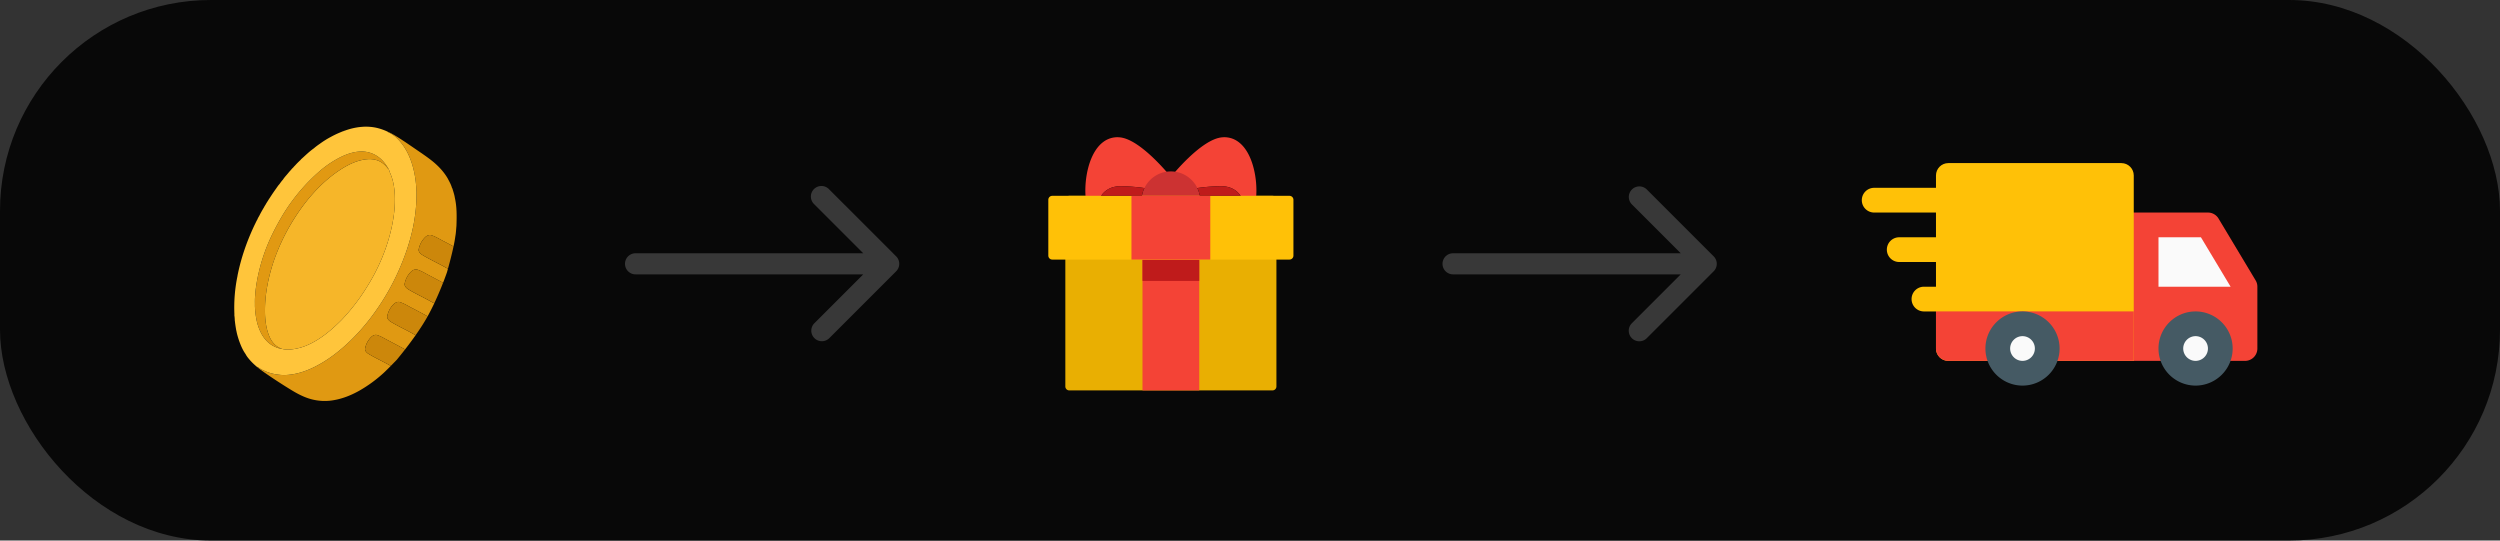 <svg xmlns="http://www.w3.org/2000/svg" width="296" height="64" fill="none"><rect width="100%" height="100%" fill="#333333" stroke="none"/><rect width="296" height="64" fill="#080808" rx="24.979"/><g clip-path="url(#a)"><path fill="#E09912" d="M49.985 30.172c-.21-.137-.43-.348-.418-.616a2.72 2.72 0 0 1 .822-1.515c.19-.159.448-.272.696-.186.556.183 1.045.515 1.57.768l1.043.556c.092-.431.168-.841.21-1.177.08-.415.094-.838.135-1.258.037-1.108.06-2.23-.187-3.318-.06-.393-.198-.774-.308-1.157l-.022.02c-.096-.375-.284-.723-.467-1.062l.002-.008c-.439-.794-1.063-1.47-1.754-2.05-.62-.511-1.29-.957-1.952-1.412-.733-.503-1.463-1.009-2.215-1.483-.388-.242-.78-.486-1.203-.663l-.027.018c.382.175.748.397 1.045.697.58.54 1.03 1.205 1.372 1.916.664 1.405.94 2.965.985 4.51.027 1.357-.126 2.713-.384 4.044-.378 1.826-.986 3.6-1.748 5.3a27.6 27.6 0 0 1-2.738 4.784 24.5 24.5 0 0 1-2.98 3.485c-1.152 1.107-2.415 2.113-3.825 2.872-1.24.678-2.619 1.161-4.045 1.173-.76-.024-1.522-.16-2.217-.475-.24-.111-.487-.216-.703-.372-.075-.054-.151-.11-.244-.129.232.221.507.391.76.588a65 65 0 0 0 3.402 2.216c.831.502 1.72.943 2.683 1.124A6.2 6.2 0 0 0 39 47.45c1.28-.125 2.503-.598 3.613-1.232a16 16 0 0 0 2.858-2.107q.408-.387.801-.789a8 8 0 0 1-.252-.14c-.795-.442-1.626-.82-2.403-1.295-.2-.13-.41-.331-.399-.587.1-.55.371-1.067.785-1.445.18-.152.427-.26.663-.178.531.175.998.492 1.5.733q.899.478 1.797.96c.368-.473.806-1.055 1.249-1.685a11 11 0 0 1-.435-.236c-.833-.464-1.704-.86-2.518-1.357-.21-.136-.43-.347-.418-.616.104-.575.39-1.118.822-1.514.189-.159.448-.272.696-.187.556.184 1.045.515 1.57.769q.853.451 1.702.909l.06-.11c.26-.476.503-.96.725-1.431-.194-.1-.388-.2-.577-.31-.834-.463-1.705-.859-2.519-1.356-.209-.137-.429-.348-.417-.617.104-.575.39-1.118.822-1.514.189-.159.448-.272.696-.187.556.184 1.045.515 1.57.77l1.47.783c.296-.759.462-1.253.462-1.253s.045-.155.115-.41q-.271-.137-.536-.288c-.833-.463-1.704-.859-2.518-1.357z"/><path fill="#CC870B" d="M52.656 28.622c-.525-.253-1.014-.585-1.57-.768-.248-.086-.507.027-.696.186a2.72 2.72 0 0 0-.822 1.515c-.012.268.208.48.417.616.814.497 1.685.893 2.519 1.357q.264.15.536.288c.159-.575.45-1.66.658-2.638q-.52-.28-1.042-.556m-3.235 3.302c-.247-.086-.506.027-.695.186a2.72 2.72 0 0 0-.822 1.515c-.012.268.208.48.417.616.814.498 1.685.893 2.519 1.357.189.11.382.21.577.31.431-.911.787-1.772 1.045-2.431q-.735-.395-1.47-.785c-.524-.254-1.014-.585-1.57-.768m-2.062 3.85c-.248-.086-.507.027-.696.186a2.72 2.72 0 0 0-.822 1.514c-.012.269.208.48.417.617.814.497 1.685.893 2.519 1.356q.214.123.434.236c.5-.71 1.004-1.483 1.42-2.232q-.851-.457-1.702-.91c-.525-.253-1.014-.584-1.57-.768m-2.692 3.903c-.236-.081-.483.027-.664.178a2.6 2.6 0 0 0-.784 1.445c-.011.256.199.458.398.588.777.475 1.608.852 2.403 1.295q.125.072.253.14.367-.375.73-.751c-.002-.006.397-.478.96-1.202q-.899-.482-1.798-.96c-.5-.241-.968-.558-1.499-.733"/><path fill="#E19912" d="M40.333 18.597c.796-.39 1.665-.675 2.56-.665.713.023 1.42.266 1.982.71.45.341.794.802 1.082 1.284l-.004.058c-.267-.348-.584-.67-.98-.87-.607-.315-1.323-.326-1.98-.196-.811.146-1.567.498-2.275.911-1.37.824-2.588 1.887-3.65 3.078-.957 1.064-1.788 2.234-2.527 3.457a24 24 0 0 0-2.197 4.751c-.57 1.762-.947 3.599-.968 5.455-.017 1.088.083 2.203.5 3.22.196.48.501.933.937 1.227.171.131.375.205.571.29-.407-.046-.796-.212-1.15-.415-.622-.373-1.096-.961-1.397-1.616-.454-.938-.605-1.987-.657-3.017.009-.427-.024-.856.037-1.28.025-.628.128-1.25.236-1.868a21.4 21.4 0 0 1 1.846-5.497c.663-1.331 1.402-2.63 2.294-3.823a21.7 21.7 0 0 1 3.365-3.624 12.4 12.4 0 0 1 2.375-1.57"/><path fill="#F6B629" d="M42.993 18.92c.657-.13 1.374-.119 1.98.195.396.2.713.522.98.87l.005-.057c.132.183.159.414.258.613.55 1.277.585 2.7.506 4.069-.128 1.606-.497 3.19-1.026 4.711a22.7 22.7 0 0 1-2.237 4.635 23.6 23.6 0 0 1-3.018 3.929c-1.145 1.145-2.4 2.218-3.88 2.902a6.3 6.3 0 0 1-1.599.514c-.516.097-1.065.145-1.578.008-.195-.085-.4-.159-.57-.29-.437-.294-.742-.747-.938-1.228-.417-1.016-.516-2.131-.5-3.22.021-1.856.4-3.692.968-5.454a24 24 0 0 1 2.198-4.751c.738-1.223 1.57-2.394 2.526-3.457 1.063-1.191 2.28-2.254 3.65-3.078.708-.413 1.464-.765 2.275-.911"/><path fill="#FFC53B" d="M49.312 22.752c-.046-1.545-.321-3.105-.984-4.51-.343-.711-.793-1.376-1.372-1.916-.298-.3-.663-.522-1.046-.697l.027-.018c-.066-.026-.115-.056-.185-.087a7 7 0 0 0-.922-.329c-1.32-.363-2.736-.19-4.008.275l-.136.036.012.017c-.116.02-.221.072-.328.117q-.068.025-.134.055-.551.229-1.072.518c-.47.245-.917.534-1.345.846a7 7 0 0 0-.664.508c-.528.368-.988.829-1.469 1.257-.028.03-.07.055-.08.098a9 9 0 0 0-.665.666 3 3 0 0 0-.194.205l-.003.013c-.097.094-.199.186-.278.297-.104.113-.21.224-.306.344-.22.275-.474.527-.662.824-.155.166-.286.354-.418.538-.137.14-.242.311-.356.47-.206.29-.411.58-.604.878l-.063.094c-.109.178-.233.346-.337.527a5 5 0 0 0-.276.451c-.08.125-.163.25-.221.386a.07.07 0 0 0-.039.056q-.26.428-.484.874c-.072.137-.168.267-.212.415-.136.22-.235.461-.354.692-.903 1.903-1.602 3.91-2.012 5.978l-.004.048a18.4 18.4 0 0 0-.364 4.54.5.5 0 0 0-.001.154c.025.154.032.31.045.466-.018.047.004.1.009.148.04.381.1.76.166 1.137l-.007.015.018.005c.07.397.186.785.313 1.168.199.56.427 1.12.776 1.605.128.263.324.495.516.717q.299.339.639.636.088.082.182.16l.019.005c.092.018.169.075.244.129.215.156.462.261.702.372.696.314 1.458.45 2.217.475 1.426-.012 2.805-.495 4.045-1.173 1.41-.759 2.673-1.765 3.825-2.872a24.5 24.5 0 0 0 2.98-3.486 27.6 27.6 0 0 0 2.739-4.783c.761-1.7 1.369-3.474 1.747-5.3.258-1.331.411-2.687.384-4.044m-2.59 1.858c-.128 1.606-.498 3.19-1.026 4.711a22.7 22.7 0 0 1-2.238 4.635 23.6 23.6 0 0 1-3.018 3.929c-1.145 1.145-2.4 2.218-3.88 2.902a6.3 6.3 0 0 1-1.598.514c-.517.097-1.065.145-1.578.008-.407-.046-.796-.213-1.15-.415-.622-.374-1.096-.961-1.397-1.616-.454-.938-.605-1.987-.657-3.018.009-.426-.024-.856.037-1.28.025-.627.128-1.249.236-1.867a21.4 21.4 0 0 1 1.846-5.497c.663-1.331 1.402-2.63 2.294-3.823a21.7 21.7 0 0 1 3.365-3.624 12.3 12.3 0 0 1 2.375-1.57c.796-.39 1.665-.675 2.56-.665.713.023 1.42.266 1.982.71.45.34.794.802 1.082 1.284.133.183.16.414.259.613.55 1.277.585 2.7.506 4.069"/></g><path fill="#383838" d="M75.249 29.987a1.249 1.249 0 0 0 0 2.498zm30.857 2.133a1.25 1.25 0 0 0 0-1.767l-7.948-7.948a1.249 1.249 0 1 0-1.766 1.766l7.065 7.065-7.065 7.065a1.25 1.25 0 0 0 1.766 1.767zm-30.857-.884v1.25h29.974v-2.499H75.249z"/><g clip-path="url(#b)"><path fill="#E9AF02" d="M126.604 23.186h24.056c.259 0 .468.209.468.468v22.103a.467.467 0 0 1-.468.468h-24.056a.467.467 0 0 1-.468-.468V23.654c0-.26.209-.468.468-.468"/><path fill="#F44336" d="M135.271 30.732h6.721v15.492h-6.721z"/><path fill="#BF1B1B" d="M135.271 30.732h6.721v2.53h-6.721z"/><path fill="#F44336" d="M132.767 22.046c-2.713-.045-2.975 2.607-2.992 2.79a.469.469 0 0 1-.904.143c-.322-.845-.438-2.113-.321-3.411.098-1.069.354-2.167.784-3.079.456-.965 1.11-1.73 1.986-2.064a2.8 2.8 0 0 1 1.26-.164c2.482.225 5.969 4.577 6.223 4.897.071.083.114.19.114.309v.956a.466.466 0 0 1-.61.445c-.007-.002-2.36-.769-5.54-.822"/><path fill="#F44336" d="M147.489 24.835c-.016-.182-.28-2.834-2.992-2.79-3.18.054-5.533.82-5.539.822a.467.467 0 0 1-.611-.445h-.002v-.955c0-.118.045-.226.116-.309.254-.32 3.741-4.672 6.224-4.897a2.8 2.8 0 0 1 1.259.164c.876.334 1.53 1.099 1.987 2.064.429.912.685 2.01.783 3.079.118 1.298 0 2.566-.32 3.41a.469.469 0 0 1-.905-.143"/><path fill="#CC3232" d="M138.632 20.295c.959 0 1.829.39 2.457 1.019a3.46 3.46 0 0 1 1.018 2.456c0 .96-.389 1.829-1.018 2.458a3.47 3.47 0 0 1-2.457 1.019c-.959 0-1.829-.39-2.458-1.02a3.46 3.46 0 0 1-1.017-2.457c0-.96.388-1.827 1.017-2.456a3.47 3.47 0 0 1 2.458-1.02"/><path fill="#FFC107" d="M124.589 23.186h28.085c.259 0 .468.209.468.468v6.611a.467.467 0 0 1-.468.468h-28.085a.467.467 0 0 1-.468-.468v-6.611c0-.26.209-.468.468-.468"/><path fill="#F44336" d="M133.965 23.186h9.333v7.547h-9.333z"/><path fill="#BF1B1B" fill-rule="evenodd" d="M135.207 23.184c.055-.323.154-.632.292-.917a22 22 0 0 0-2.732-.22c-1.239-.021-1.968.523-2.394 1.137zm6.849 0a3.4 3.4 0 0 0-.292-.917 22 22 0 0 1 2.732-.22c1.239-.021 1.968.523 2.394 1.137z" clip-rule="evenodd"/></g><path fill="#383838" d="M172.042 29.987a1.249 1.249 0 1 0 0 2.498zM202.9 32.12a1.25 1.25 0 0 0 0-1.767l-7.948-7.948a1.25 1.25 0 0 0-1.767 1.766l7.065 7.065-7.065 7.065a1.25 1.25 0 0 0 1.767 1.767zm-30.858-.884v1.25h29.975v-2.499h-29.975z"/><g clip-path="url(#c)"><path fill="#FFC107" d="M232.147 23.702c0-.808-.655-1.464-1.463-1.464h-8.782a1.464 1.464 0 0 0 0 2.928h8.782c.808 0 1.463-.656 1.463-1.464m-1.463 4.392h-5.855a1.464 1.464 0 0 0 0 2.927h5.855a1.464 1.464 0 0 0 0-2.927m-.001 5.853h-2.927a1.464 1.464 0 0 0 0 2.927h2.927a1.464 1.464 0 0 0 0-2.927"/><path fill="#F44336" d="m267.065 33.195-4.39-7.318a1.46 1.46 0 0 0-1.256-.711h-10.245c-.808 0-1.464.656-1.464 1.464v14.636c0 .808.656 1.463 1.464 1.463h14.636c.808 0 1.463-.655 1.463-1.463v-7.318c0-.267-.07-.527-.208-.753"/><path fill="#FAFAFA" d="M255.565 28.094h5.026l3.513 5.854h-8.539z"/><path fill="#FFC107" d="M251.174 19.31h-20.491c-.808 0-1.463.656-1.463 1.464v20.49c0 .809.655 1.464 1.463 1.464h21.954V20.774c0-.808-.655-1.463-1.463-1.463"/><path fill="#FAFAFA" d="M259.956 44.194a2.927 2.927 0 1 0 0-5.855 2.927 2.927 0 0 0 0 5.855"/><path fill="#455A64" d="M259.956 45.655a4.396 4.396 0 0 1-4.391-4.391c0-2.42 1.97-4.391 4.391-4.391a4.396 4.396 0 0 1 4.391 4.39 4.396 4.396 0 0 1-4.391 4.392m0-5.855c-.805 0-1.463.659-1.463 1.464s.658 1.463 1.463 1.463 1.464-.658 1.464-1.463-.659-1.464-1.464-1.464"/><path fill="#F44336" d="M252.637 42.728h-21.954a1.464 1.464 0 0 1-1.463-1.464v-4.391h23.417z"/><path fill="#FAFAFA" d="M239.465 44.194a2.928 2.928 0 1 0 0-5.855 2.928 2.928 0 0 0 0 5.855"/><path fill="#455A64" d="M239.465 45.655a4.396 4.396 0 0 1-4.391-4.391c0-2.42 1.97-4.391 4.391-4.391a4.396 4.396 0 0 1 4.391 4.39 4.396 4.396 0 0 1-4.391 4.392m0-5.855c-.808 0-1.464.659-1.464 1.464s.656 1.463 1.464 1.463 1.464-.658 1.464-1.463-.656-1.464-1.464-1.464"/></g><defs><clipPath id="a"><path fill="#fff" d="M24.354 15h32.473v32.473H24.354z"/></clipPath><clipPath id="b"><path fill="#fff" d="M123.645 16.248h29.975v29.975h-29.975z"/></clipPath><clipPath id="c"><path fill="#fff" d="M220.438 15h46.835v32.473h-46.835z"/></clipPath></defs></svg>